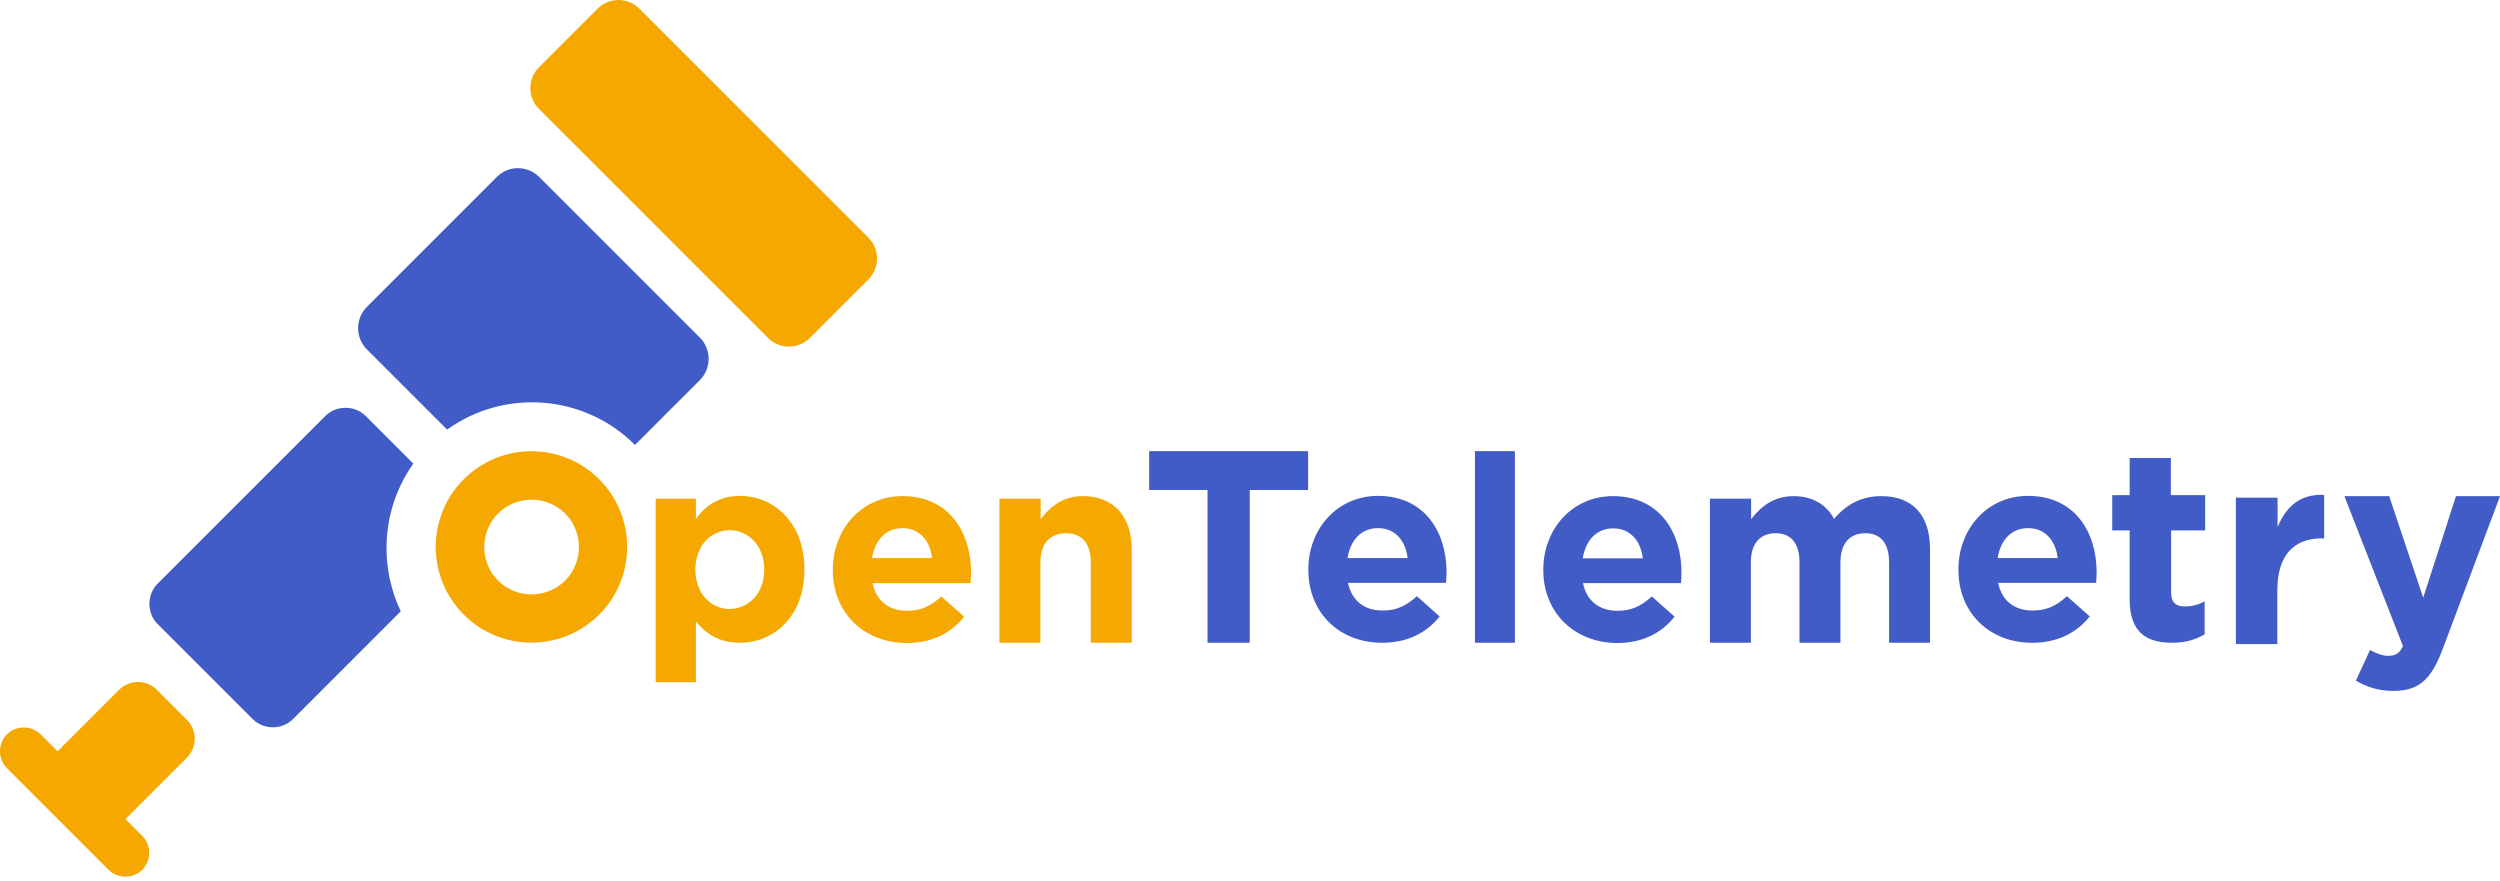<svg width="159" height="56" viewBox="0 0 159 56" fill="none" xmlns="http://www.w3.org/2000/svg">
<path d="M29.495 30.48C27.119 32.856 27.119 36.713 29.495 39.09C31.872 41.466 35.729 41.466 38.106 39.09C40.482 36.713 40.482 32.856 38.106 30.48C35.729 28.104 31.872 28.104 29.495 30.48ZM35.941 36.925C34.769 38.097 32.848 38.097 31.676 36.925C30.504 35.753 30.504 33.833 31.676 32.661C32.848 31.489 34.769 31.489 35.941 32.661C37.113 33.833 37.113 35.753 35.941 36.925ZM41.703 31.717H44.259V33.003C44.877 32.156 45.74 31.538 47.059 31.538C49.158 31.538 51.16 33.182 51.16 36.193V36.225C51.16 39.236 49.191 40.88 47.059 40.88C45.691 40.88 44.861 40.261 44.259 39.529V43.386H41.703V31.717ZM48.605 36.241V36.209C48.605 34.712 47.596 33.719 46.407 33.719C45.219 33.719 44.226 34.712 44.226 36.209V36.241C44.226 37.739 45.219 38.732 46.407 38.732C47.596 38.715 48.605 37.755 48.605 36.241ZM52.967 36.258V36.225C52.967 33.67 54.791 31.554 57.395 31.554C60.39 31.554 61.757 33.882 61.757 36.42C61.757 36.616 61.741 36.86 61.725 37.088H55.49C55.735 38.243 56.548 38.846 57.688 38.846C58.534 38.846 59.153 38.585 59.869 37.934L61.318 39.22C60.488 40.261 59.283 40.896 57.655 40.896C54.953 40.88 52.967 38.992 52.967 36.258ZM59.283 35.493C59.137 34.353 58.469 33.589 57.395 33.589C56.337 33.589 55.653 34.337 55.458 35.493H59.283ZM63.58 31.717H66.185V33.019C66.787 32.254 67.552 31.554 68.871 31.554C70.84 31.554 71.98 32.856 71.98 34.956V40.88H69.375V35.769C69.375 34.532 68.789 33.914 67.796 33.914C66.803 33.914 66.168 34.549 66.168 35.769V40.88H63.564V31.717H63.58ZM38.008 0.549L34.281 4.276C33.548 5.009 33.548 6.197 34.281 6.929L48.849 21.496C49.582 22.228 50.77 22.228 51.502 21.496L55.23 17.769C55.962 17.036 55.962 15.848 55.23 15.116L40.661 0.549C39.929 -0.183 38.741 -0.183 38.008 0.549ZM11.883 48.188C12.55 47.52 12.55 46.446 11.883 45.779L9.978 43.875C9.311 43.207 8.236 43.207 7.569 43.875L3.662 47.781L2.588 46.707C2.002 46.121 1.025 46.121 0.439 46.707C-0.146 47.292 -0.146 48.269 0.439 48.855L6.902 55.316C7.488 55.902 8.464 55.902 9.05 55.316C9.636 54.73 9.636 53.754 9.05 53.168L7.976 52.094L11.883 48.188Z" fill="#F5A800"/>
<path d="M31.611 11.242L23.326 19.527C22.593 20.259 22.593 21.48 23.326 22.212L28.437 27.323C32.05 24.718 37.129 25.044 40.385 28.299L44.519 24.165C45.252 23.433 45.252 22.212 44.519 21.48L34.297 11.259C33.548 10.51 32.343 10.51 31.611 11.242ZM26.288 29.487L23.261 26.46C22.561 25.76 21.389 25.76 20.689 26.46L10.027 37.12C9.327 37.82 9.327 38.992 10.027 39.692L16.066 45.73C16.766 46.43 17.938 46.43 18.638 45.73L25.491 38.878C24.058 35.867 24.319 32.254 26.288 29.487ZM76.798 31.163H73.086V28.69H83.195V31.163H79.484V40.88H76.798V31.163ZM83.211 36.242V36.209C83.211 33.654 85.034 31.538 87.639 31.538C90.634 31.538 92.001 33.865 92.001 36.404C92.001 36.599 91.985 36.844 91.968 37.072H85.734C85.978 38.227 86.792 38.829 87.932 38.829C88.778 38.829 89.397 38.569 90.113 37.918L91.561 39.204C90.731 40.245 89.527 40.88 87.899 40.88C85.197 40.88 83.211 38.992 83.211 36.242ZM89.527 35.493C89.38 34.353 88.713 33.589 87.639 33.589C86.581 33.589 85.897 34.337 85.701 35.493H89.527ZM93.808 28.69H96.347V40.88H93.808V28.69ZM98.154 36.258V36.225C98.154 33.67 99.977 31.554 102.581 31.554C105.576 31.554 106.944 33.882 106.944 36.42C106.944 36.616 106.928 36.86 106.911 37.088H100.677C100.921 38.243 101.735 38.846 102.874 38.846C103.721 38.846 104.339 38.585 105.056 37.934L106.504 39.22C105.674 40.261 104.47 40.896 102.842 40.896C100.156 40.88 98.154 38.992 98.154 36.258ZM104.486 35.509C104.339 34.37 103.672 33.605 102.598 33.605C101.54 33.605 100.856 34.353 100.661 35.509H104.486ZM108.767 31.717H111.371V33.019C111.974 32.254 112.755 31.554 114.073 31.554C115.262 31.554 116.173 32.091 116.645 33.003C117.443 32.059 118.403 31.554 119.657 31.554C121.594 31.554 122.749 32.71 122.749 34.923V40.88H120.145V35.77C120.145 34.533 119.592 33.914 118.631 33.914C117.655 33.914 117.052 34.549 117.052 35.77V40.88H114.448V35.77C114.448 34.533 113.894 33.914 112.934 33.914C111.957 33.914 111.355 34.549 111.355 35.77V40.88H108.751V31.717H108.767ZM124.556 36.242V36.209C124.556 33.654 126.379 31.538 128.984 31.538C131.979 31.538 133.346 33.865 133.346 36.404C133.346 36.599 133.33 36.844 133.314 37.072H127.079C127.323 38.227 128.137 38.829 129.277 38.829C130.123 38.829 130.742 38.569 131.458 37.918L132.907 39.204C132.076 40.245 130.872 40.88 129.244 40.88C126.542 40.88 124.556 38.992 124.556 36.242ZM130.872 35.493C130.725 34.353 130.058 33.589 128.984 33.589C127.926 33.589 127.242 34.337 127.047 35.493H130.872ZM135.446 38.113V33.735H134.339V31.489H135.446V29.129H138.067V31.489H140.248V33.735H138.083V37.674C138.083 38.276 138.343 38.569 138.929 38.569C139.418 38.569 139.841 38.455 140.215 38.243V40.343C139.662 40.668 139.027 40.88 138.148 40.88C136.537 40.88 135.446 40.245 135.446 38.113ZM142.217 31.652H144.854V33.523C145.392 32.238 146.254 31.408 147.817 31.473V34.24H147.67C145.912 34.24 144.838 35.297 144.838 37.527V40.961H142.201V31.652H142.217ZM156.2 31.554H159L155.353 41.287C154.621 43.224 153.84 43.94 152.228 43.94C151.251 43.94 150.535 43.696 149.835 43.289L150.731 41.336C151.089 41.547 151.528 41.71 151.886 41.71C152.342 41.71 152.603 41.564 152.83 41.092L149.103 31.554H151.951L154.116 38.016L156.2 31.554Z" fill="#425CC7"/>
</svg>